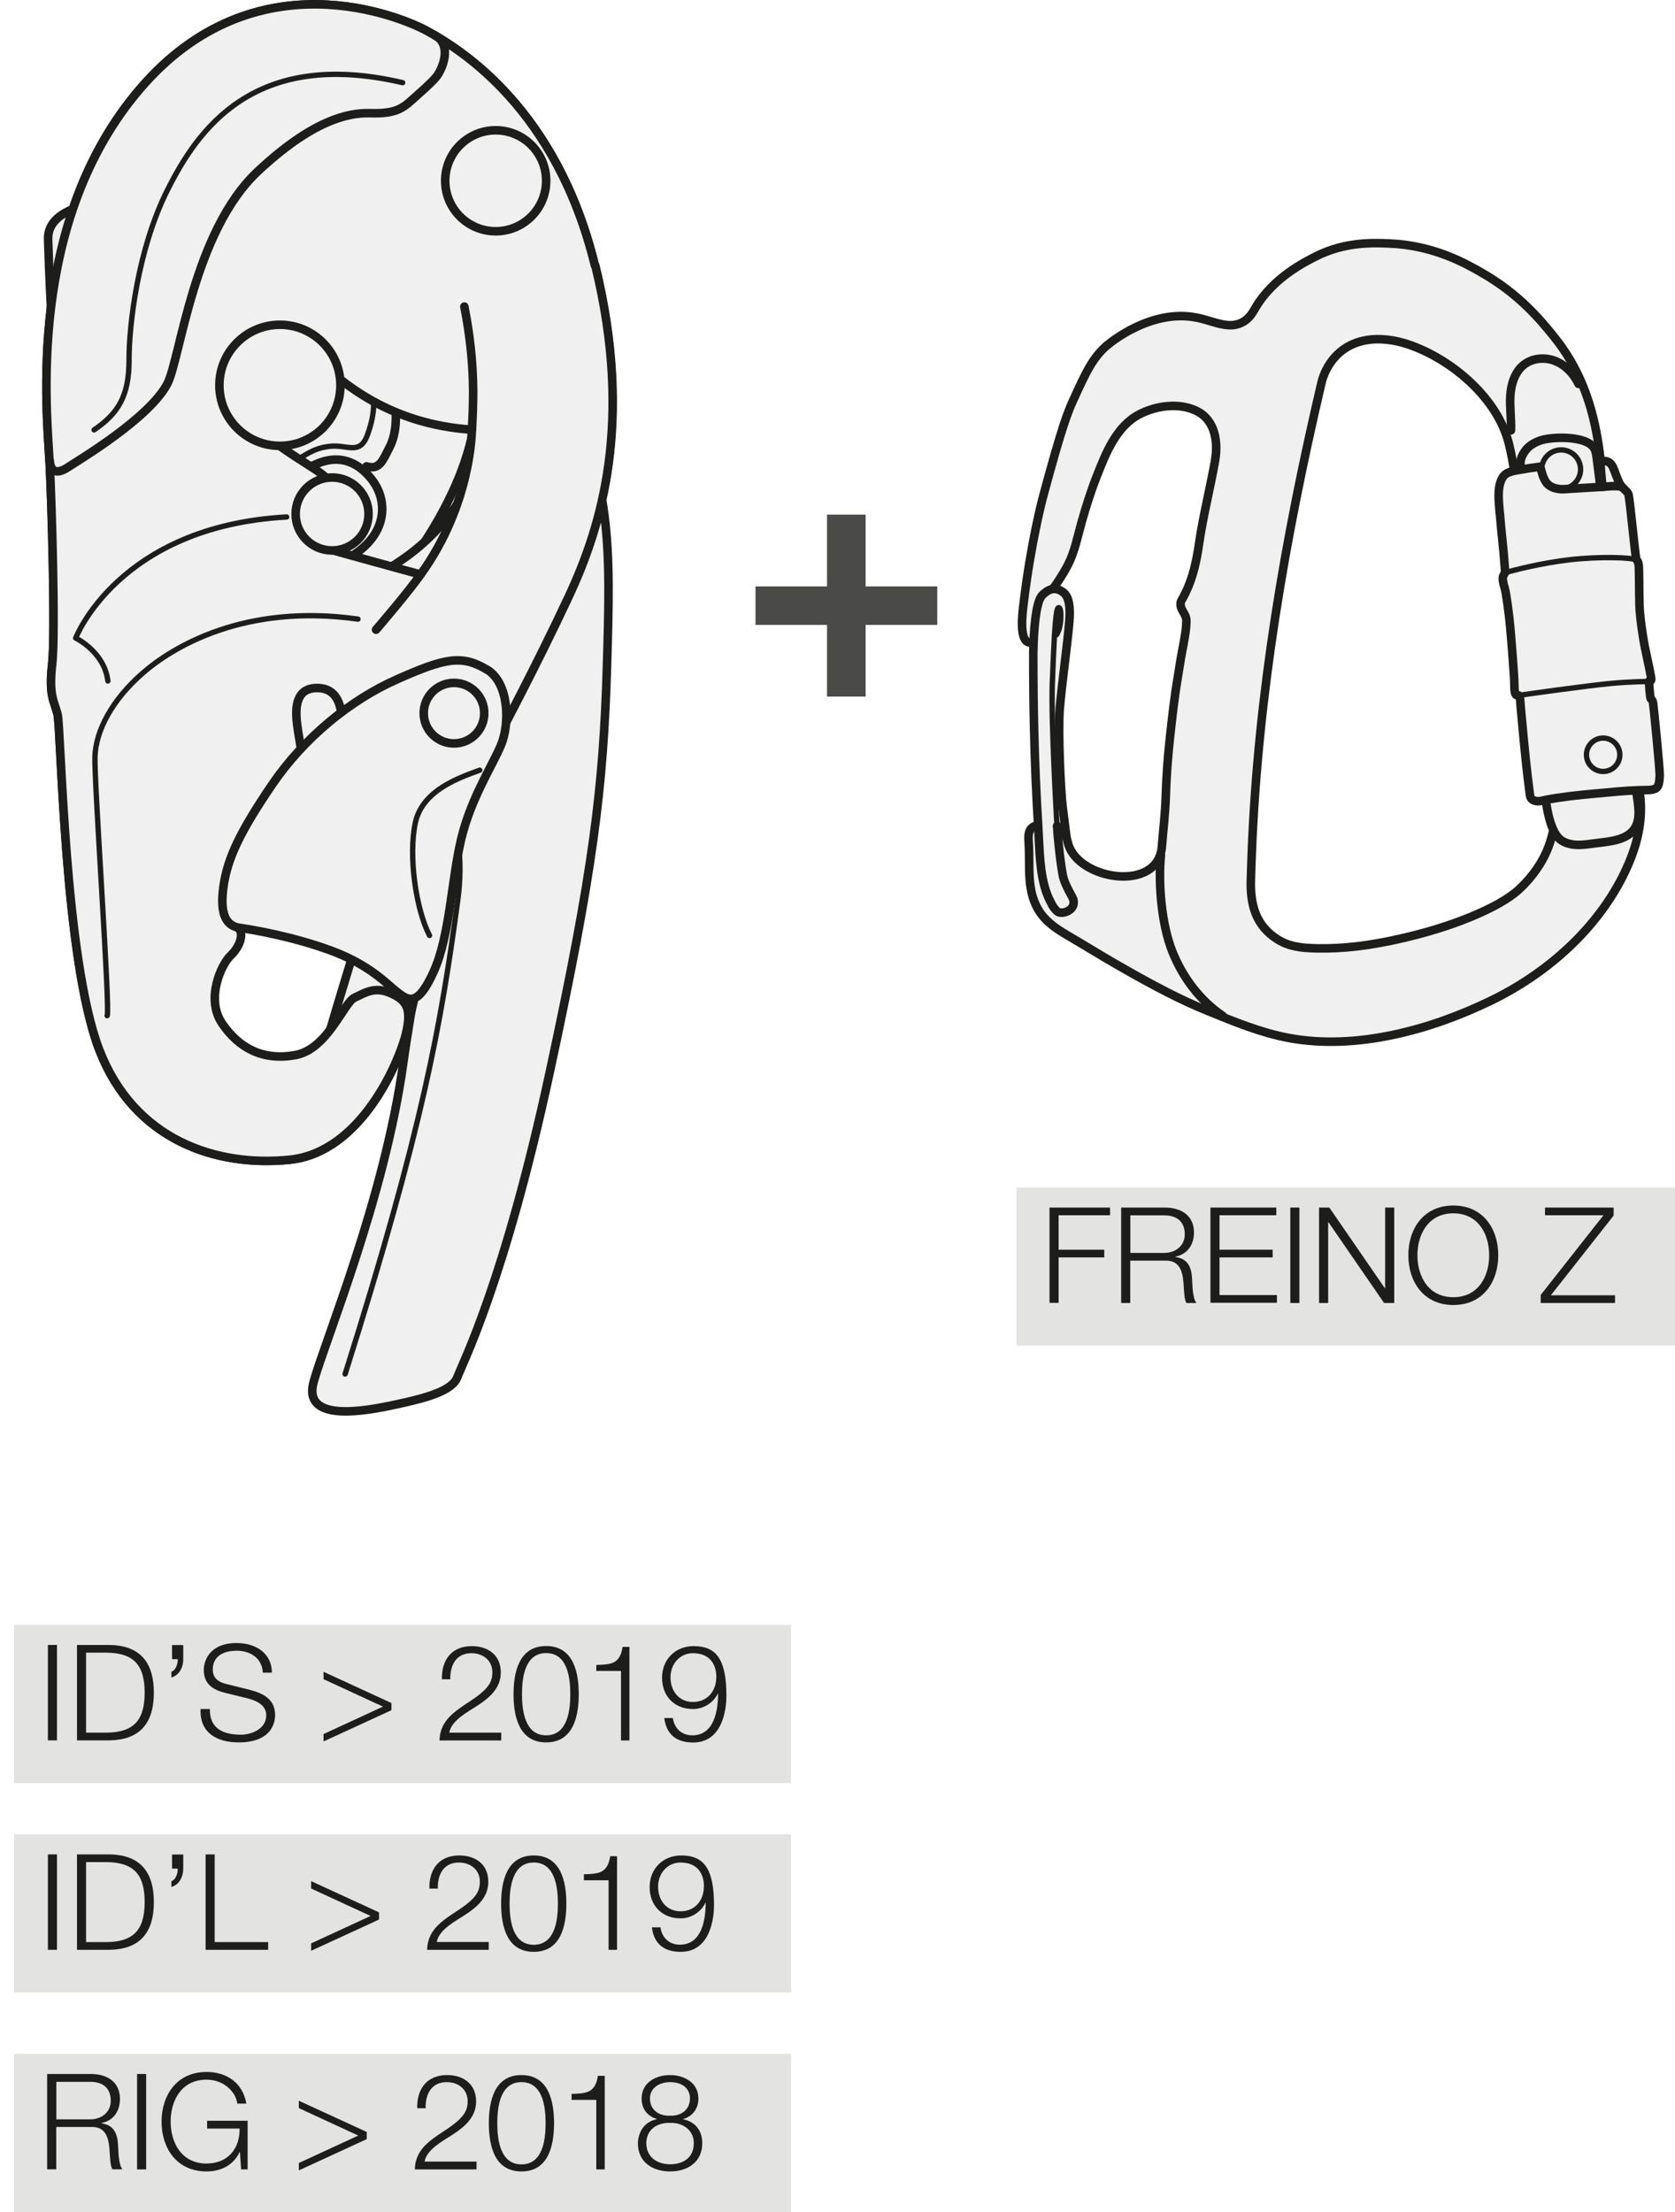 <?xml version="1.0" encoding="UTF-8"?><svg id="Calque_2" xmlns="http://www.w3.org/2000/svg" xmlns:xlink="http://www.w3.org/1999/xlink" viewBox="0 0 156.66 206.8"><defs><style>.cls-1{fill:#1d1d1b;}.cls-2{fill:#4a4a49;}.cls-3{stroke-width:.5px;}.cls-3,.cls-4,.cls-5{stroke:#1d1d1b;stroke-linecap:round;stroke-linejoin:round;}.cls-3,.cls-5{fill:none;}.cls-4{fill:#f0f0f0;}.cls-4,.cls-5{stroke-width:.8px;}.cls-6{filter:url(#drop-shadow-2);}.cls-6,.cls-7,.cls-8,.cls-9{fill:#e3e3e2;}.cls-7{filter:url(#drop-shadow-3);}.cls-8{filter:url(#drop-shadow-1);}.cls-9{filter:url(#drop-shadow-4);}</style><filter id="drop-shadow-1" filterUnits="userSpaceOnUse"><feOffset dx="1.32" dy="1.32"/><feGaussianBlur result="blur" stdDeviation="0"/><feFlood flood-color="#1d1d1b" flood-opacity=".4"/><feComposite in2="blur" operator="in"/><feComposite in="SourceGraphic"/></filter><filter id="drop-shadow-2" filterUnits="userSpaceOnUse"><feOffset dx="1.32" dy="1.32"/><feGaussianBlur result="blur-2" stdDeviation="0"/><feFlood flood-color="#1d1d1b" flood-opacity=".4"/><feComposite in2="blur-2" operator="in"/><feComposite in="SourceGraphic"/></filter><filter id="drop-shadow-3" filterUnits="userSpaceOnUse"><feOffset dx="1.32" dy="1.32"/><feGaussianBlur result="blur-3" stdDeviation="0"/><feFlood flood-color="#1d1d1b" flood-opacity=".4"/><feComposite in2="blur-3" operator="in"/><feComposite in="SourceGraphic"/></filter><filter id="drop-shadow-4" filterUnits="userSpaceOnUse"><feOffset dx="1.32" dy="1.32"/><feGaussianBlur result="blur-4" stdDeviation="0"/><feFlood flood-color="#1d1d1b" flood-opacity=".4"/><feComposite in2="blur-4" operator="in"/><feComposite in="SourceGraphic"/></filter></defs><g id="Calque_1-2"><g><g><circle class="cls-5" cx="31.06" cy="48.05" r="3.41"/><circle class="cls-5" cx="26.18" cy="36.02" r="5.66"/><g><g><circle class="cls-5" cx="31.17" cy="48" r="2.77"/><circle class="cls-5" cx="31.17" cy="48" r="15.75"/><path class="cls-4" d="M29.59,72.37c-13.43-1.17-23.65-12.5-22.78-25.95,.88-13.46,12.5-23.65,25.95-22.78,8.59,.56,15.95,5.45,19.76,12.51,4.71,8.73,4.59,14.76,4.25,26.15-.34,11.38-1.29,19.1-5.33,37.83-4.22,19.59-8.17,27.3-8.66,28.61-.49,1.31-2.95,1.96-5.8,2.57-2.86,.62-8.7,1.71-7.65-2.11,1.05-3.82,6.62-17.14,8.38-29.77,1.76-12.63,5.93-25.83-8.12-27.06Z"/></g><path class="cls-3" d="M31.78,68.17c5.05,.73,12.59,4.44,11.03,16.02-1.56,11.57-3.26,21.25-10.53,44.26"/></g><path class="cls-4" d="M55.64,24.82c-3.58-14.64-12.5-20.17-15.69-21.92-2.41-1.32-16.1-7.12-26.82,5.37C2.41,20.74,4.39,38.57,4.65,43.41c.17,3.19,.56,15.8,.23,18.68-.33,2.88,.16,3.4,.5,4.66s.62,22.87,3.9,31.38c3.28,8.51,11,10.98,17.8,10.29,6.8-.69,10.28-9.39,10.88-11.75,.75-2.99,4.06-18.55,8.69-27.89,0,0,.01-.02,.03-.06,.36-.67,3.59-6.75,6.48-12.95,3.07-6.57,6.06-16.3,2.49-30.94Zm-20.46,56.77c-.45,2.17-3.53,11.99-4.14,14.16-.61,2.17-3.24,4.28-7.19,3.15-3.95-1.12-4.56-4.49-3.85-7.44,.71-2.94,3.2-11.14,4.13-13.77,.93-2.63,3.63-4.27,7.19-3.23,4.22,1.23,4.31,4.96,3.86,7.13Z"/><path class="cls-3" d="M6.04,66.51c.86,.02,1.29,.14,1.44,2.52s1.69,20.65,1.85,22.71c.16,2.05-.31,3.55-.31,3.55"/><path class="cls-3" d="M25.84,.8s-2.36,2.64-2.74,3.09-1.2,1.37,.48,2.9c1.68,1.54,21.19,18.34,21.72,18.84,.77,.72,1.53,.46,2.81-.57s-.19-1.68-.19-1.68c0,0-.77,.68-1,.9s-.57,.4-1.34-.36c-.77-.77-20.34-18.1-20.8-18.44s-.86-.86-.19-1.54c.67-.68,3.27-3.45,3.27-3.45"/><line class="cls-3" x1="27.39" y1="7.6" x2="32.49" y2="1.64"/><line class="cls-3" x1="28.75" y1="9.04" x2="34.14" y2="2.8"/><path class="cls-5" d="M7.82,45.14c.63,.9,3.59,4.79,5.47,5.11,1.87,.32,2.71-.62,2.81-1.69"/><g><path class="cls-4" d="M43.16,29.62c-3.57-8.12-9.35-9.79-9.35-9.79-.17-.76-.83-1.94-1.89-2.21-1.62-.41-5.47-1.44-6.92-1.25-2.27,.31-14.56,2.23-16.65,2.71-2.22,.51-3.91,1.48-3.85,3.31,.06,1.83,.33,11.06,1.26,17.4,.92,6.34,4.7,9.51,7.1,12.66,2.41,3.15,7.37,9.54,7.37,9.54l12.54-2.83,5.25-6.04c5.27-7.19,8.71-15.38,5.14-23.51Zm-10.16,22.31c-3.57,2.27-9.64,2.49-12.98,1.3-2.89-1.02-3.9-3.89-2.83-6.44,.7-1.67,3.01-3.02,4.45-2.62,1.44,.4,2.51,.71,3.88,.58,1.37-.14,2.52-.66,3.98-1.33,1.46-.67,3.4-.86,5.17,1.28,1.66,2,1.62,5.13-1.68,7.23Z"/><path class="cls-5" d="M33.82,19.83c.18,.84,2.92,16.69,3.1,17.77s.2,2.88-.47,4.18-.95,2.18-2.17,1.82"/><path class="cls-3" d="M15.76,48.38s.14-2.11,1.07-3.29,1.94-1.86,3.44-2.07c1.5-.21,2.26,.22,3.76,.54,1.49,.32,3.08-.31,3.77-.61s1.43-1.06,3.09-1.23c1.65-.17,2.79,.91,3.51-1.15,.71-2.07,.73-3.22,.07-6.64-.65-3.42-1.84-10.73-2.09-12.16-.25-1.42-.17-1.87-.61-2.19-.78-.57-6.15-1.63-7.23-1.45-1.09,.18-12.45,2.09-14.67,2.51-1.17,.22-3.17,.62-3.23,2.33-.04,1.15,.49,14.63,.8,16.86,.29,2.06,2.92,7.5,6.74,9.16"/></g><g><path class="cls-4" d="M46.67,68.71c.36-.67,3.59-6.75,6.48-12.95,3.02-6.45,5.94-15.97,2.66-30.18-1.66-.86-3.84-1.2-6.66-.27-3.92,1.29-3,3.26-3.04,4.55-.04,1.29,.9,10.17-2.61,16.11-3.51,5.94-8.88,8.92-17.46,11.17-8.59,2.24-14.2,6.19-15.21,7.88-.79,1.31-1.34,1.8-1.08,4.07,.26,2.27,1.1,10.93,1.37,12.88,.27,1.95,1.94,3.94,4.64,3.8,2.7-.14,4.92-2.45,5.87-5.45,.95-2.99,2.87-8.15,7.83-7.54,5.61,.7,6.88,3.67,7.16,5.9,.44,3.48-2.21,7.71-1.28,9.14,.93,1.43,2.42,2.33,4.4,.99,.04-.03,.1-.07,.15-.1,1.56-6.08,3.91-14.19,6.76-19.94,0,0,.01-.02,.03-.06Z"/><path class="cls-3" d="M12.09,77.9c2.07-.48,5.13-1.48,7.66-3.03,2.53-1.55,6.68-4.41,11.89-3.24,3.87,.87,6.51,3.54,6.43,6.35-.08,2.81-1.49,6.78,.72,9.11"/><path class="cls-3" d="M11.2,66.94c1.97-.92,6.22-1.67,13.16-2.23,6.94-.56,15.59-.22,21.48-5.46,5.88-5.25,10.5-19.52,1.27-30.17"/></g><g><path class="cls-4" d="M55.64,24.82c-3.58-14.64-12.5-20.17-15.69-21.92-2.41-1.32-16.1-7.12-26.82,5.37C2.41,20.74,4.39,38.57,4.65,43.41c.17,3.19,.56,15.8,.23,18.68-.33,2.88,.16,3.4,.5,4.66s.62,22.87,3.9,31.38c3.28,8.51,11,10.98,17.8,10.29,6.8-.69,10.31-9.38,10.88-11.75,.57-2.37,.09-3.14-1.4-3.81-1.49-.67-2.38-.07-3.4,.41-1.02,.47-2.52,4.83-5.55,5.37-3.03,.54-5.26-.65-6.83-2.95-1.57-2.3-.1-5.53,.81-6.38,.9-.85,1.32-2.22,.58-2.62-.74-.4-1.73-1.18-.78-3.54,.94-2.36,13.52-11.81,13.52-11.81l5.78,.04,5.98-2.6s3.44-6.43,6.52-13.01c3.07-6.57,6.06-16.3,2.49-30.94Zm-23.73,43.18l-3.35,4.32s-.74-3.98-.82-5.06c-.08-1.08-.09-3,2.01-2.94,2.09,.06,2.31,2.27,2.16,3.68Zm7.42-14.29s-8.19-2.24-9.28-2.57c-1.1-.33-2.26-1.44-1.9-3.58,.35-2.02,2.53-2.04,2.33-2.84-.14-.59-4.93-2.9-6.76-5.2-1.49-1.88-2.42-4.35-.55-6.33,1.9-2.02,4.11-1.94,6.46,.34,2.35,2.28,6.87,6.13,14.5,6.64,0,0,0,6.94-4.8,13.55Z"/><path class="cls-5" d="M4.65,43.05c.09,1.26,.84,1.21,1.74,.61s7.56-4.54,9.26-7.78c1.22-2.34,2.43-14.21,8.46-19.86,5.03-4.71,8.37-5.5,10.5-5.44s2.88-.3,3.87-1.19c1.03-.93,1.8-1.58,2.32-2.2,.52-.61,1.59-2.97-.14-3.9"/><path class="cls-3" d="M8.8,40.19c2.24-1.53,3.28-3.16,3.27-6.55-.01-3.15,.79-10.28,3.58-15.85,2.79-5.57,8.03-13.34,22.01-10.06"/><path class="cls-3" d="M26.81,48.33c-15.72,.87-19.73,11.32-19.73,11.32,0,0,2.68,1.28,3.01,4.01"/><path class="cls-3" d="M10.02,94.95c.31-.29-1.21-21.66-1.14-24.18,.07-2.51,1.66-5.39,4.44-7.82,2.78-2.44,9.54-6.58,20.16-5.07"/><path class="cls-5" d="M39.33,53.71c-.93,1.4-4.16,5.16-4.16,5.16"/><path class="cls-5" d="M44.14,40.16c.12-2.25,.37-6.02-.71-11.5"/><circle class="cls-4" cx="46.36" cy="16.9" r="4.72"/><circle class="cls-4" cx="31.06" cy="48.05" r="3.41"/><circle class="cls-4" cx="26.18" cy="36.02" r="5.66"/><g><path class="cls-4" d="M45.57,62.61c2.05,1.26,2.14,5.06,1.27,7.09-.87,2.03-2.78,4.92-3.7,8.72-.91,3.8-1.06,9.01-2.55,12.35-1.49,3.34-2.36,2.8-3.36,2.04s-2.57-2.57-6.21-3.92c-3.64-1.35-7.37-1.97-8.61-2.15-1.24-.18-1.88-1.23-1.51-3.86s1.54-5.1,4.53-9.5c2.99-4.4,7.35-7.96,11.74-9.89,4.39-1.94,6.02-2.33,8.4-.87Z"/><path class="cls-3" d="M44.87,72c-1.63,.62-5.34,1.76-6.02,4.9-.68,3.14,.07,8.16,1.32,10.55"/><circle class="cls-4" cx="42.46" cy="66.67" r="2.83"/></g></g></g><polygon class="cls-2" points="80.96 54.82 87.66 54.82 87.66 58.42 80.96 58.42 80.96 65.12 77.35 65.12 77.35 58.42 70.66 58.42 70.66 54.82 77.35 54.82 77.35 48.11 80.96 48.11 80.96 54.82"/><g><g><path class="cls-4" d="M103.59,32.25c.32-.27,4.11-3.39,8.32-2.56,1.63,.32,3.03,1.17,4.36,.4,.64-.37,.91-.91,1.17-1.35,1.66-2.8,4.63-4.27,5.71-4.81,2.66-1.32,5.18-1.23,6.74-1.17,4.19,.16,7.18,1.85,8.86,2.83,3.37,1.96,5.31,4.3,6.56,5.85,4.7,5.78,4.55,12.7,4.86,19.76,0,0-7.78,.94-7.78,.94-.43-3.82-.35-6.89-1.26-10.63-1.04-4.28-5.34-7.91-9.35-9.29-2.66-.91-5.67-.76-7.37,1.73-.58,.85-.78,1.65-.85,1.98-3.36,14.34-5.9,28.97-6.48,43.71-.04,.89-.06,1.78-.09,2.67-.06,2.27,.46,4.22,2.48,5.5,1.04,.65,2.11,.83,3.82,.85,2.14,.03,4.61-.18,8.05-.99,3.2-.75,5.25-1.56,6.16-1.93,3.05-1.26,4.15-2.2,4.63-2.65,1.45-1.35,2.15-2.72,2.34-3.1,.79-1.63,.95-3.06,1.03-3.91,.19-1.87,.1-3.32,.06-5.2,0-.32-.01-.64,.11-.93,.49-1.22,2.24-1.47,3.4-1.45,1.56,.03,2.23,.27,2.97,1.66,2.07,3.89,1.75,7.57-.07,11.36-2.54,5.31-7.28,9.48-12.51,12.02-5.64,2.74-12.6,4.66-18.89,3.5-2.65-.49-5.15-1.53-7.63-2.54-2.57-1.04-5.05-2.37-7.47-3.74-1.51-.85-3-1.74-4.48-2.64-1.33-.81-2.83-1.51-3.73-2.84-1.29-1.93-.91-4.16-1.04-6.34-.04-.64-.09-1.18,.27-1.53,.22-.21,.49-.26,.81-.31,.79-.13,1.81-.11,2.24,.68,.19,.36,.26,.77,.38,1.16,1.02,3.35,8.4,4.51,8.75,.2,.13-1.66,.31-3.05,.36-4.63,.05-1.83,.2-3.8,.4-5.62,.22-1.94,.39-3.61,.72-5.53,.16-.94,.23-1.52,.41-2.46,.16-.84,.4-2,.4-2.85,0-.7-.6-.99-.54-1.67,.02-.22,.09-.21,.45-.94,.72-1.46,1.05-3.05,1.28-4.64,.38-2.59,1.02-5.09,1.48-7.66,.32-1.77,.06-3.85-1.71-4.72-1.62-.8-3.76-.51-5.33,.3-2.19,1.13-3.16,3.64-4.02,5.82-.55,1.4-1,2.84-1.41,4.28-.38,1.34-.63,2.72-1.27,3.97-.51,1-1.21,1.98-1.21,1.98-.73,1.01-.9,1-1.12,1.57-.32,.81-.35,1.78-.36,2.11-.02,.72,.06,1.12-.22,1.39-.22,.21-.6,.29-.85,.18-.77-.33-.53-2.52-.4-3.55,.69-5.8,1.8-9.94,1.8-9.94,1.77-6.61,2.35-8.02,2.83-9.08,1.23-2.69,1.84-4.03,3.24-5.22Z"/><line class="cls-4" x1="145.78" y1="72.82" x2="152.62" y2="72.05"/><path class="cls-4" d="M108.58,79.92c-.27,2.71,.06,6.54,1.08,9.07,.96,2.39,2.57,4.54,4.7,5.98"/><path class="cls-4" d="M141.32,40.23c.04-1.09-.13-2.18-.06-3.26s.43-2.23,1.29-2.89c.82-.63,1.99-.71,2.94-.32s1.71,1.2,2.15,2.13"/></g><g><path class="cls-4" d="M142.73,42.03c.38-.44,.93-.74,1.5-.9,1.04-.3,4.16-.42,4.87,.78,.15,.25,.19,.55,.23,.84,1.4,10.76,2.38,20.31,3.69,31.08,.17,1.37,.67,3.16-.62,4.14-.87,.66-2.19,.73-3.24,.87-1.04,.14-2.1,.32-3.04-.22-1.15-.67-1.51-3.24-1.66-4.79-.49-5.27-.59-7.36-.93-12.34-.17-2.46-.53-7.22-.66-9.69-.13-2.31-.6-5.64-.66-8.1-.02-.6,0-.84,.3-1.35,.07-.11,.14-.22,.23-.31Z"/><circle class="cls-3" cx="146.01" cy="43.88" r="1.82"/></g><g><path class="cls-4" d="M140.27,47.99c-.07-1.01-.27-2.26,.18-3.2,.27-.55,.68-.68,1.4-.82,.72-.13,1.45-.24,2.18-.34,.14,.27,.19,.84,.53,1.39,.37,.59,1.13,.74,1.72,.71s3.59-.22,3.59-.22l-.21-2.42c.1,0,.2,0,.3,0,.43,0,.7,.18,.89,.57,.2,.42,.45,1.29,.72,1.68s.6,.56,.73,.85,.66,6.06,.75,6.14c.08,.08,.15,.12,.21,.46,.06,.33,.04,2.8,.08,3.86,.04,1.06,.31,2.97,.56,4.13,.25,1.16,.56,2.59,.54,2.76-.02,.17-.21,.08-.21,.17s.08,1.56,.17,1.62c.08,.06,.17,.17,.21,.37,.04,.21,.66,6.37,.62,6.87-.04,.5-.06,1.04-.46,1.18-.39,.15-.77,.1-1.39,.12-1.62,.06-2.73,.19-4.2,.32-1.48,.13-3.16,.31-4.61,.59-.03,0-.06,.01-.09,.02-.22,.04-.44,.12-.67,.1-.35-.01-.66-.17-.71-.53-.31-2.28-.53-4.58-.74-6.87-.04-.43-.08-.86-.12-1.29-.08-.98-.06-1.18-.21-1.2-.15-.02-.39,.12-.39-.83s-.29-4.38-.39-5.54c-.1-1.16-.39-3.28-.52-3.67-.12-.39-.27-.95-.1-1.2,.17-.25,.15-.27,.1-.87-.11-1.64-.33-3.27-.45-4.91Z"/><path class="cls-3" d="M142.03,65.02c.62-.12,6.56-.93,8.55-1.12,1.99-.19,3.65-.19,3.65-.19"/><path class="cls-3" d="M140.82,53.54c.39-.15,3.3-.91,6.06-1.22,2.76-.31,5.67-.21,6.16,.02"/><path class="cls-5" d="M149.88,45.52s1.58-.2,1.87,.05"/><circle class="cls-3" cx="149.94" cy="70.56" r="1.56"/></g><g><path class="cls-4" d="M100.39,84.1c.16,.63-.3,1.11-.94,1.21-.16,.03-.33,.02-.48-.05-.19-.1-.45-.44-.55-.63-.14-.27-.31-.58-.48-1.01-.73-1.93-.7-4.18-.83-6.21-.19-3.04-.32-6.09-.39-9.14-.06-2.38-.08-4.77-.08-7.15,0-.02,0-.04,0-.06,.04-2.04,.22-4.8,.84-5.42s1.16-.71,1.69-.44,1.02,.76,.84,2.93-.71,5.91-.89,8.09c-.18,2.18,.09,7.87,.27,9.24,.18,1.38,.36,2.84,.36,2.84,0,0-.4-.93-.89-1.07,0,.07,.03,.15,.03,.25,0,.47,.34,3.8,.58,4.63s.86,1.75,.92,1.99Z"/><path class="cls-3" d="M98.82,59.34c.07-.12,.27-.42,.36-1.13s.04-1.56-.22-1.38c-.14,.1-.25,1.12-.34,2.61-.07,1.26-.14,2.85-.2,4.5-.13,3.6,.44,13.29,.44,13.29"/></g></g><rect class="cls-8" x="93.74" y="109.69" width="61.61" height="14.79"/><g><path class="cls-1" d="M98.16,112.89h5.66v.72h-4.81v3.22h4.27v.72h-4.27v4.25h-.85v-8.92Z"/><path class="cls-1" d="M104.87,112.89h4.09c1.46,0,2.71,.71,2.71,2.32,0,1.14-.59,2.04-1.74,2.27v.03c1.16,.16,1.5,.94,1.56,2.01,.04,.61,.04,1.85,.41,2.29h-.94c-.2-.34-.2-1.01-.24-1.39-.06-1.25-.19-2.64-1.79-2.57h-3.22v3.96h-.85v-8.92Zm.85,4.24h3.17c1.04,0,1.92-.65,1.92-1.74s-.64-1.77-1.92-1.77h-3.17v3.51Z"/><path class="cls-1" d="M113.21,112.89h6.16v.72h-5.31v3.22h4.97v.72h-4.97v3.52h5.37v.72h-6.22v-8.92Z"/><path class="cls-1" d="M120.68,112.89h.85v8.92h-.85v-8.92Z"/><path class="cls-1" d="M123.38,112.89h.95l5.2,7.55h.02v-7.55h.85v8.92h-.95l-5.2-7.55h-.03v7.55h-.85v-8.92Z"/><path class="cls-1" d="M135.93,112.7c2.8,0,4.2,2.2,4.2,4.65s-1.4,4.65-4.2,4.65-4.21-2.2-4.21-4.65,1.4-4.65,4.21-4.65Zm0,8.57c2.35,0,3.35-1.97,3.35-3.92s-1-3.92-3.35-3.92-3.36,1.97-3.36,3.92,1,3.92,3.36,3.92Z"/><path class="cls-1" d="M144.5,112.89h6.42v.75l-5.87,7.45h6v.72h-6.95v-.75l5.87-7.45h-5.47v-.72Z"/></g><rect class="cls-6" y="150.59" width="72.66" height="14.79"/><g><path class="cls-1" d="M4.48,153.78h.85v8.92h-.85v-8.92Z"/><path class="cls-1" d="M7.2,153.78h3.09c2.7,.06,4.1,1.51,4.1,4.46s-1.4,4.4-4.1,4.46h-3.09v-8.92Zm.85,8.2h1.81c2.56,0,3.67-1.06,3.67-3.74s-1.11-3.74-3.67-3.74h-1.81v7.47Z"/><path class="cls-1" d="M17.14,153.78v1.34c0,.72-.36,1.5-1.11,1.7v-.54c.42-.12,.62-.79,.59-1.17h-.53v-1.32h1.05Z"/><path class="cls-1" d="M19.63,159.77c-.04,1.84,1.27,2.4,2.91,2.4,.94,0,2.36-.51,2.36-1.81,0-1.01-1-1.41-1.84-1.61l-1.99-.49c-1.05-.26-2.01-.75-2.01-2.15,0-.87,.56-2.51,3.07-2.51,1.77,0,3.3,.94,3.3,2.77h-.85c-.06-1.35-1.16-2.05-2.44-2.05-1.16,0-2.24,.45-2.24,1.77,0,.84,.61,1.2,1.35,1.36l2.17,.54c1.26,.34,2.31,.9,2.31,2.35,0,.61-.25,2.55-3.41,2.55-2.11,0-3.66-.95-3.56-3.12h.85Z"/><path class="cls-1" d="M35.83,159.55l-5.57-2.57v-.69l6.35,2.92v.67l-6.35,2.92v-.69l5.57-2.57Z"/><path class="cls-1" d="M46.87,162.71h-5.76c.05-2.6,2.74-3.25,4.21-4.72,.49-.49,.73-.95,.73-1.65,0-1.14-.9-1.79-1.96-1.79-1.44,0-2.01,1.15-1.97,2.44h-.79c-.04-1.8,.9-3.1,2.8-3.1,1.52,0,2.71,.84,2.71,2.46,0,1.46-1.05,2.37-2.2,3.11-.85,.56-2.42,1.36-2.62,2.52h4.86v.72Z"/><path class="cls-1" d="M54.13,158.38c0,2.05-.5,4.51-3.05,4.51s-3.05-2.46-3.05-4.5,.5-4.51,3.05-4.51,3.05,2.46,3.05,4.5Zm-5.31,0c0,1.52,.26,3.85,2.26,3.85s2.26-2.32,2.26-3.85-.26-3.84-2.26-3.84-2.26,2.32-2.26,3.84Z"/><path class="cls-1" d="M55.77,155.65c1.38-.04,2.22-.09,2.46-1.69h.64v8.75h-.79v-6.5h-2.31v-.56Z"/><path class="cls-1" d="M62.93,160.61c.14,.96,.81,1.62,1.82,1.62,2.05,0,2.41-2.32,2.41-3.91h-.02c-.41,.86-1.33,1.45-2.33,1.45-1.75,0-2.89-1.22-2.89-2.92s1.22-2.96,2.96-2.96c2.12,0,3.06,1.24,3.06,4.65,0,1.04-.26,4.36-3.12,4.36-1.55,0-2.5-.75-2.69-2.29h.79Zm4.07-3.81c0-1.25-.65-2.25-2.19-2.25-1.25,0-2.1,1.04-2.1,2.25,0,1.27,.77,2.31,2.11,2.31s2.17-1.02,2.17-2.31Z"/></g><rect class="cls-7" y="170.16" width="72.66" height="14.79"/><g><path class="cls-1" d="M4.48,173.36h.85v8.92h-.85v-8.92Z"/><path class="cls-1" d="M7.2,173.36h3.09c2.7,.06,4.1,1.51,4.1,4.46s-1.4,4.4-4.1,4.46h-3.09v-8.92Zm.85,8.2h1.81c2.56,0,3.67-1.06,3.67-3.74s-1.11-3.74-3.67-3.74h-1.81v7.47Z"/><path class="cls-1" d="M17.14,173.36v1.34c0,.72-.36,1.5-1.11,1.7v-.54c.42-.12,.62-.79,.59-1.17h-.53v-1.32h1.05Z"/><path class="cls-1" d="M19.23,173.36h.85v8.2h5v.72h-5.85v-8.92Z"/><path class="cls-1" d="M34.67,179.12l-5.57-2.57v-.69l6.35,2.92v.67l-6.35,2.92v-.69l5.57-2.57Z"/><path class="cls-1" d="M45.71,182.28h-5.76c.05-2.6,2.74-3.25,4.21-4.72,.49-.49,.72-.95,.72-1.65,0-1.14-.9-1.79-1.96-1.79-1.44,0-2.01,1.15-1.97,2.44h-.79c-.04-1.8,.9-3.1,2.8-3.1,1.53,0,2.71,.84,2.71,2.46,0,1.46-1.05,2.37-2.2,3.11-.85,.56-2.42,1.36-2.62,2.52h4.86v.72Z"/><path class="cls-1" d="M52.97,177.96c0,2.05-.5,4.51-3.05,4.51s-3.05-2.46-3.05-4.5,.5-4.51,3.05-4.51,3.05,2.46,3.05,4.5Zm-5.31,0c0,1.52,.26,3.85,2.26,3.85s2.26-2.32,2.26-3.85-.26-3.84-2.26-3.84-2.26,2.32-2.26,3.84Z"/><path class="cls-1" d="M54.61,175.22c1.37-.04,2.22-.09,2.46-1.69h.64v8.75h-.79v-6.5h-2.31v-.56Z"/><path class="cls-1" d="M61.77,180.18c.14,.96,.81,1.62,1.82,1.62,2.05,0,2.41-2.32,2.41-3.91h-.03c-.41,.86-1.32,1.45-2.32,1.45-1.75,0-2.89-1.22-2.89-2.92s1.22-2.96,2.96-2.96c2.12,0,3.06,1.24,3.06,4.65,0,1.04-.26,4.36-3.12,4.36-1.55,0-2.5-.75-2.69-2.29h.79Zm4.07-3.81c0-1.25-.65-2.25-2.19-2.25-1.25,0-2.1,1.04-2.1,2.25,0,1.27,.77,2.31,2.11,2.31s2.17-1.02,2.17-2.31Z"/></g><rect class="cls-9" y="190.69" width="72.66" height="14.79"/><g><path class="cls-1" d="M4.42,193.89h4.09c1.46,0,2.71,.71,2.71,2.32,0,1.14-.59,2.04-1.74,2.27v.02c1.16,.16,1.5,.94,1.56,2.01,.04,.61,.04,1.85,.41,2.29h-.94c-.2-.34-.2-1.01-.24-1.39-.06-1.25-.19-2.64-1.79-2.57h-3.22v3.96h-.85v-8.92Zm.85,4.24h3.17c1.04,0,1.92-.65,1.92-1.74s-.64-1.77-1.92-1.77h-3.17v3.51Z"/><path class="cls-1" d="M12.82,193.89h.85v8.92h-.85v-8.92Z"/><path class="cls-1" d="M23.16,202.81h-.61l-.11-1.62h-.03c-.6,1.27-1.8,1.81-3.09,1.81-2.81,0-4.21-2.2-4.21-4.65s1.4-4.65,4.21-4.65c1.87,0,3.39,1.01,3.72,2.96h-.85c-.1-1.02-1.19-2.24-2.87-2.24-2.36,0-3.36,1.97-3.36,3.92s1,3.92,3.36,3.92c1.97,0,3.12-1.37,3.09-3.27h-3.04v-.73h3.79v4.54Z"/><path class="cls-1" d="M33.52,199.65l-5.57-2.57v-.69l6.35,2.92v.67l-6.35,2.92v-.69l5.57-2.57Z"/><path class="cls-1" d="M44.56,202.81h-5.76c.05-2.6,2.74-3.25,4.21-4.72,.49-.49,.73-.95,.73-1.65,0-1.14-.9-1.79-1.96-1.79-1.44,0-2.01,1.15-1.97,2.44h-.79c-.04-1.8,.9-3.1,2.8-3.1,1.52,0,2.71,.84,2.71,2.46,0,1.46-1.05,2.37-2.2,3.11-.85,.56-2.42,1.36-2.62,2.52h4.86v.72Z"/><path class="cls-1" d="M51.82,198.49c0,2.05-.5,4.51-3.05,4.51s-3.05-2.46-3.05-4.5,.5-4.51,3.05-4.51,3.05,2.46,3.05,4.5Zm-5.31,0c0,1.52,.26,3.85,2.26,3.85s2.26-2.32,2.26-3.85-.26-3.84-2.26-3.84-2.26,2.32-2.26,3.84Z"/><path class="cls-1" d="M53.46,195.75c1.38-.04,2.22-.09,2.46-1.69h.64v8.75h-.79v-6.5h-2.31v-.56Z"/><path class="cls-1" d="M63.89,198.1v.02c1.14,.24,1.79,1.05,1.79,2.24,0,1.76-1.36,2.64-3.01,2.64s-3.01-.88-3.01-2.64c.04-1.15,.69-2.04,1.77-2.24v-.02c-.91-.29-1.42-.96-1.42-1.92,0-1.5,1.35-2.19,2.65-2.19s2.66,.69,2.66,2.19c0,.95-.53,1.66-1.42,1.92Zm1,2.26c0-1.25-1.05-1.94-2.22-1.9-1.2-.04-2.22,.62-2.22,1.9s.99,1.97,2.22,1.97,2.22-.62,2.22-1.97Zm-.36-4.19c0-1-.81-1.52-1.86-1.52-.96,0-1.88,.52-1.88,1.52,0,1.16,.94,1.66,1.88,1.62,.96,.04,1.86-.5,1.86-1.62Z"/></g></g></g></svg>
